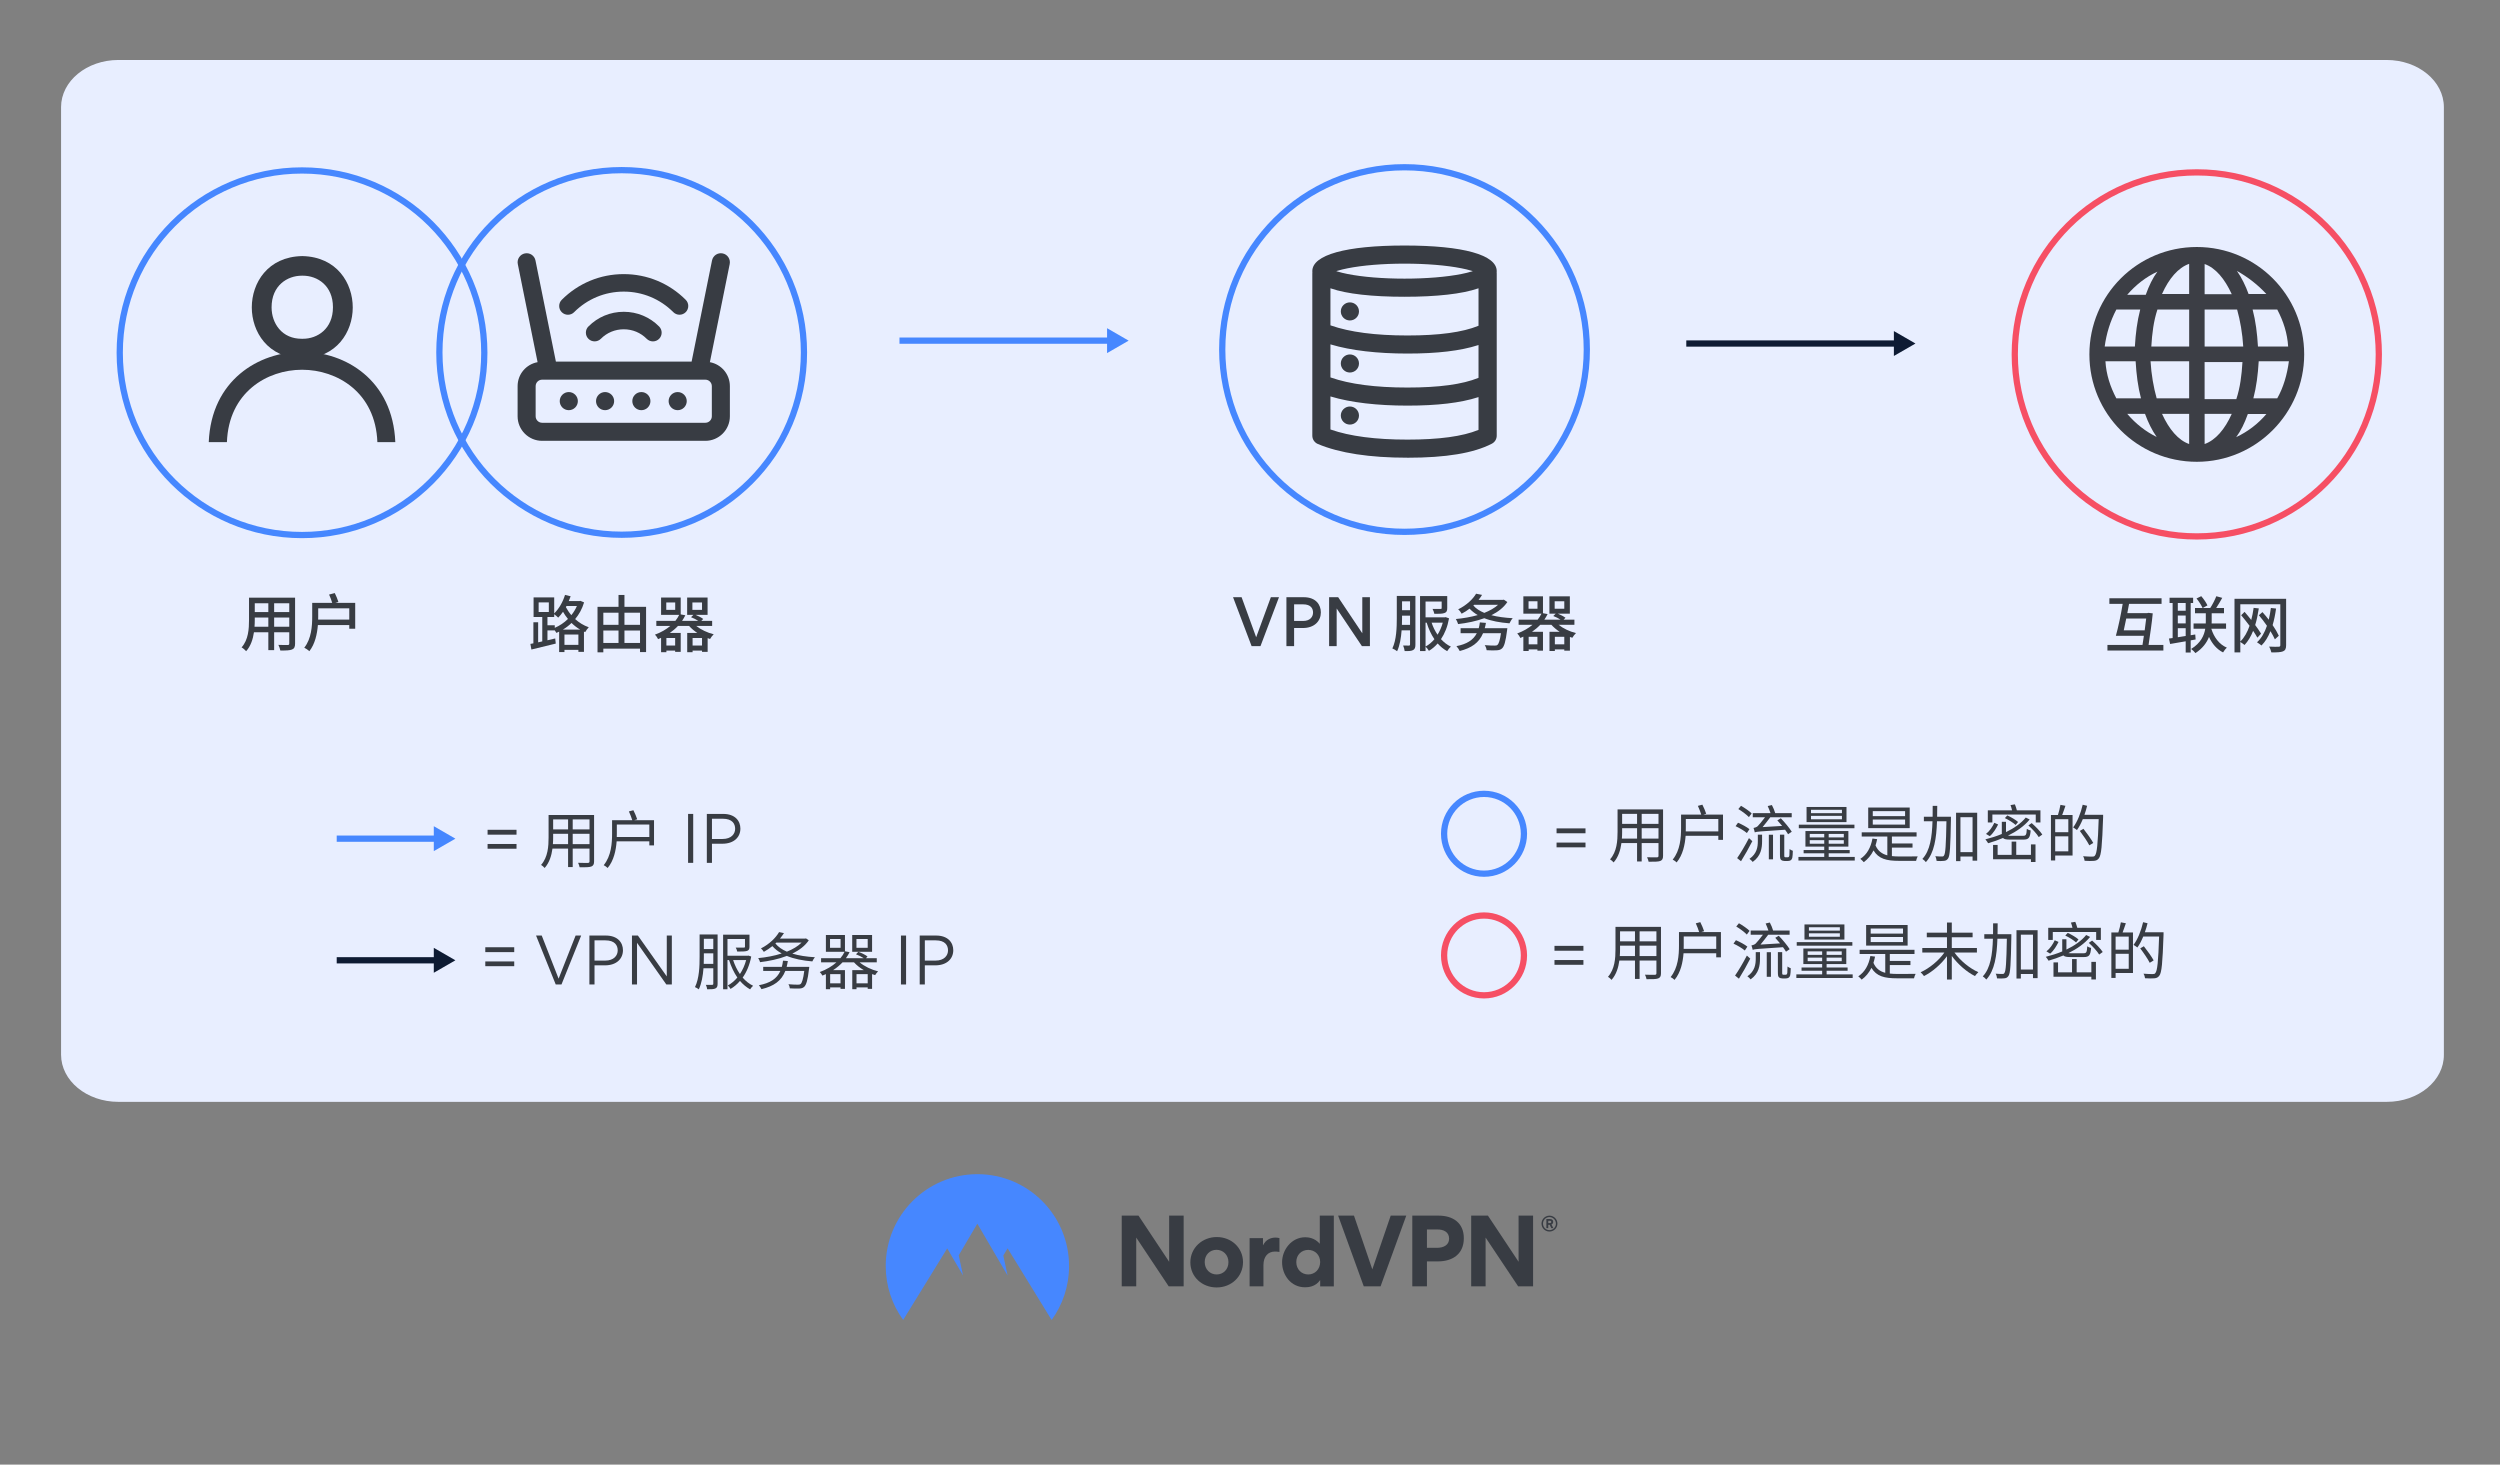 <svg fill="none" height="703" viewBox="0 0 1200 703" width="1200" xmlns="http://www.w3.org/2000/svg" xmlns:xlink="http://www.w3.org/1999/xlink"><rect x="0" y="0" width="1200" height="703" fill="#808080" stroke="none"/><linearGradient id="paint0_linear_441_45939" gradientUnits="userSpaceOnUse" x1="425.16" x2="513.15" y1="598.6" y2="598.6"><stop offset=".04" stop-color="#4687ff"/><stop offset="1" stop-color="#4687ff"/></linearGradient><path d="M1145.65 528.889H56.82C41.57 528.889 29.31 518.709 29.31 506.239V51.439C29.31 38.889 41.68 28.789 56.82 28.789H1145.55C1160.8 28.789 1173.06 38.969 1173.06 51.439V506.239C1173.16 518.709 1160.9 528.889 1145.65 528.889V528.889Z" fill="#e8eeff"/><path d="M533.14 163.51H431.75" stroke="#4687ff" stroke-miterlimit="10" stroke-width="3"/><path d="M531.39 157.529 541.75 163.509 531.39 169.489V157.529Z" fill="#4687ff"/><path d="M910.81 164.891H809.42" stroke="#0e1b33" stroke-miterlimit="10" stroke-width="3"/><path d="M909.061 158.91 919.421 164.89 909.061 170.87V158.91Z" fill="#0e1b33"/><g fill="#383c43"><path d="M141.64 308.881C141.64 310.501 141.25 311.341 140.17 311.761 139.06 312.211 137.32 312.271 134.56 312.241 134.44 311.491 133.99 310.261 133.63 309.541 135.55 309.631 137.53 309.601 138.1 309.601 138.64 309.601 138.85 309.421 138.85 308.851V303.481H131.59V312.061H128.8V303.481H121.9C121.42 306.781 120.34 310.141 118.15 312.571 117.73 312.031 116.59 311.071 115.96 310.741 119.23 307.111 119.53 301.801 119.53 297.571V286.891H141.64V308.881ZM128.8 300.841V296.401H122.29V297.601C122.29 298.621 122.26 299.731 122.17 300.841H128.8ZM122.29 289.561V293.791H128.8V289.561H122.29ZM138.85 289.561H131.59V293.791H138.85V289.561ZM138.85 300.841V296.401H131.59V300.841H138.85Z"/><path d="M170.5 289.38V301.8H167.65V300.03H152.59C152.23 304.29 151.21 309.15 148.48 312.57 147.97 312.06 146.74 311.19 146.05 310.89 149.5 306.6 149.86 300.39 149.86 295.98V289.38H159.46C159.16 288.21 158.5 286.62 157.96 285.39L160.69 284.67C161.35 286.02 162.1 287.76 162.43 288.93L160.93 289.38H170.5V289.38ZM167.65 297.42V291.99H152.74V295.98C152.74 296.46 152.74 296.91 152.71 297.42H167.65Z"/><path d="M280.36 289.151C279.43 292.271 277.93 294.941 276.07 297.161 277.9 298.811 280.06 300.191 282.61 301.091 282.07 301.601 281.26 302.711 280.9 303.401L280.3 303.161V312.911H277.63V311.951H270.94V313.001H268.39V303.191C267.94 303.401 267.52 303.611 267.07 303.791 266.89 303.431 266.59 302.981 266.29 302.561V302.591H262.78V307.331L266.5 306.461 266.77 308.921C262.66 309.971 258.31 311.021 255.07 311.771L254.59 309.071C255.04 308.981 255.52 308.891 256.03 308.801V298.691H258.31V308.321L260.29 307.871V296.171H256.12V286.751H266.02V294.431C268.27 292.241 270.16 289.001 271.21 285.551L273.91 286.211C273.64 286.991 273.34 287.771 273.01 288.521H278.11L278.59 288.401 280.36 289.151V289.151ZM258.55 293.771H263.44V289.151H258.55V293.771ZM266.29 301.361C268.54 300.401 270.73 298.961 272.62 297.101 271.66 295.961 270.91 294.791 270.25 293.651 269.53 294.701 268.72 295.661 267.94 296.471 267.52 296.021 266.65 295.301 266.02 294.821V296.171H262.78V300.131H266.29V301.361 301.361ZM278.47 302.201C276.91 301.301 275.53 300.191 274.33 299.021 273.07 300.251 271.66 301.331 270.19 302.201H278.47ZM277.63 309.551V304.571H270.94V309.551H277.63ZM271.9 290.891 271.63 291.431C272.32 292.721 273.16 294.011 274.24 295.271 275.32 293.951 276.22 292.481 276.91 290.891H271.9V290.891Z"/><path d="M310.12 291.28V313H307.21V311.35H289.6V313.12H286.81V291.28H296.89V285.58H299.74V291.28H310.12V291.28ZM289.6 294.1V299.92H296.89V294.1H289.6ZM289.6 308.62H296.89V302.65H289.6V308.62ZM299.74 294.1V299.92H307.21V294.1H299.74ZM307.21 308.62V302.65H299.74V308.62H307.21Z"/><path d="M334.21 300.461C336.43 302.231 339.52 303.701 342.58 304.451 341.98 304.991 341.2 306.011 340.84 306.701 340.45 306.581 340.06 306.461 339.67 306.311V312.881H336.97V312.281H332.44V313.061H329.86V303.821H334.72C333.22 302.831 331.87 301.691 330.76 300.461H325.42C324.31 301.661 322.99 302.771 321.49 303.821H326.74V312.881H324.07V312.281H319.87V313.061H317.32V306.161C316.84 306.371 316.36 306.581 315.88 306.791 315.61 306.131 314.89 305.111 314.38 304.631 317.38 303.521 319.81 302.081 321.73 300.461H315.04V298.001H324.19C324.94 297.041 325.57 296.081 326.02 295.121H317.32V286.811H326.74V294.911L328.96 295.331C328.51 296.231 328 297.131 327.4 298.001H335.14C334.18 297.371 332.86 296.681 331.69 296.261L332.86 295.121H329.83V286.811H339.64V295.121H333.85C335.2 295.661 336.67 296.441 337.54 297.101L336.64 298.001H341.83V300.461H334.21V300.461ZM324.1 289.181H319.81V292.751H324.1V289.181ZM324.07 306.251H319.87V309.851H324.07V306.251ZM332.35 292.751H336.97V289.181H332.35V292.751ZM336.97 309.851V306.251H332.44V309.851H336.97Z"/><path d="M602.96 305.89 610.01 286.66H613.91L605.03 310.15H600.77L591.86 286.66H595.97L602.96 305.89Z"/><path d="M625.341 301.45H621.17V310.15H617.48V286.66H625.79C631.67 286.66 634.01 290.32 634.01 293.95 634.01 298.03 631.011 301.45 625.341 301.45ZM625.461 290.08H621.17V298.06H625.461C629.031 298.06 630.26 295.9 630.26 294.04 630.26 292.18 629.331 290.08 625.461 290.08V290.08Z"/><path d="M653.721 310.15 641.601 292.06V310.15H637.971V286.66H642.321L653.901 303.97V286.66H657.561V310.15H653.721Z"/><path d="M679.4 309.371C679.4 310.721 679.16 311.561 678.32 312.011 677.48 312.491 676.25 312.551 674.24 312.521 674.18 311.831 673.82 310.541 673.49 309.851 674.72 309.911 675.92 309.881 676.31 309.881 676.67 309.851 676.82 309.731 676.82 309.311V302.561H672.77C672.5 306.101 671.93 309.821 670.61 312.581 670.13 312.161 668.99 311.531 668.33 311.261 670.31 307.121 670.46 301.151 670.46 296.771V286.061H679.4V309.371 309.371ZM676.82 299.921V295.511H672.98V296.771C672.98 297.731 672.98 298.811 672.92 299.921H676.82V299.921ZM672.98 288.641V292.901H676.82V288.641H672.98ZM695.54 296.801C694.82 300.821 693.47 304.121 691.67 306.791 693.05 308.291 694.64 309.551 696.44 310.391 695.81 310.901 695.06 311.861 694.64 312.551 692.93 311.621 691.4 310.361 690.08 308.861 688.82 310.301 687.44 311.471 685.88 312.401 685.52 311.771 684.83 310.871 684.26 310.391V312.521H681.62V286.121H694.67V291.881C694.67 293.171 694.4 293.891 693.35 294.251 692.3 294.641 690.71 294.641 688.49 294.641 688.37 293.921 687.95 292.931 687.62 292.271 689.27 292.331 690.95 292.331 691.37 292.301 691.85 292.301 692 292.211 692 291.851V288.731H684.26V296.321H693.47L693.92 296.231 695.54 296.801V296.801ZM684.26 310.331C685.82 309.521 687.26 308.291 688.52 306.821 686.93 304.511 685.7 301.811 684.8 298.871H684.26V310.331ZM687.17 298.871C687.86 300.971 688.82 302.921 690.02 304.661 691.07 302.951 691.94 301.031 692.54 298.871H687.17Z"/><path d="M723.531 288.97C721.761 291.61 719.061 293.71 715.851 295.3 718.851 296.08 722.361 296.53 726.111 296.74 725.511 297.34 724.881 298.48 724.551 299.2 719.991 298.84 715.881 298.09 712.461 296.74 708.561 298.18 704.181 299.05 699.891 299.56 699.681 298.87 699.231 297.76 698.811 297.13 702.381 296.8 705.981 296.17 709.311 295.24 707.811 294.37 706.521 293.35 705.381 292.15 704.271 293.02 703.011 293.86 701.601 294.58 701.271 293.95 700.491 292.9 699.921 292.48 704.121 290.41 707.001 287.53 708.531 284.98L711.381 285.55C710.901 286.36 710.331 287.17 709.701 287.95H721.341L721.821 287.83 723.531 288.97V288.97ZM723.531 301.54C723.531 301.54 723.441 302.32 723.381 302.68 722.691 307.99 722.031 310.3 720.951 311.26 720.201 311.92 719.451 312.1 718.221 312.16 717.231 312.22 715.401 312.22 713.571 312.1 713.541 311.38 713.151 310.36 712.671 309.67 714.591 309.85 716.601 309.88 717.381 309.88 718.041 309.88 718.401 309.85 718.731 309.58 719.421 309.04 719.961 307.36 720.471 303.94H711.861C709.911 308.59 706.311 311.02 700.671 312.49 700.401 311.86 699.591 310.69 699.081 310.15 703.941 309.19 707.121 307.33 708.861 303.94H701.091V301.54H709.791C710.031 300.7 710.211 299.77 710.331 298.75L713.241 298.99C713.091 299.89 712.911 300.76 712.671 301.54H723.531ZM707.211 290.65C708.441 292.09 710.241 293.26 712.461 294.19 715.071 293.14 717.351 291.88 719.061 290.32H707.541L707.211 290.65Z"/><path d="M748.099 299.89C750.319 301.66 753.409 303.13 756.469 303.88 755.869 304.42 755.089 305.44 754.729 306.13 754.339 306.01 753.95 305.89 753.56 305.74V312.31H750.859V311.71H746.33V312.49H743.75V303.25H748.609C747.109 302.26 745.76 301.12 744.65 299.89H739.31C738.2 301.09 736.88 302.2 735.38 303.25H740.63V312.31H737.96V311.71H733.76V312.49H731.21V305.59C730.73 305.8 730.25 306.01 729.77 306.22 729.5 305.56 728.78 304.54 728.27 304.06 731.27 302.95 733.7 301.51 735.62 299.89H728.93V297.43H738.08C738.83 296.47 739.459 295.51 739.909 294.55H731.21V286.24H740.63V294.34L742.849 294.76C742.399 295.66 741.889 296.56 741.289 297.43H749.03C748.07 296.8 746.75 296.11 745.58 295.69L746.75 294.55H743.719V286.24H753.53V294.55H747.74C749.09 295.09 750.56 295.87 751.43 296.53L750.53 297.43H755.719V299.89H748.099V299.89ZM737.99 288.61H733.7V292.18H737.99V288.61ZM737.96 305.68H733.76V309.28H737.96V305.68ZM746.24 292.18H750.859V288.61H746.24V292.18ZM750.859 309.28V305.68H746.33V309.28H750.859Z"/><path d="M1038.42 309.56V312.26H1011.57V309.56H1028.4C1028.64 308.18 1028.82 306.71 1029.06 305.18H1015.62C1016.73 301.25 1018.08 294.86 1018.89 289.85H1012.5V287.18H1037.55V289.85H1021.95C1021.68 291.26 1021.38 292.79 1021.11 294.29H1030.71L1031.22 294.17 1033.32 294.41C1032.93 298.58 1032.06 304.67 1031.31 309.56H1038.42V309.56ZM1029.45 302.57C1029.72 300.53 1029.99 298.55 1030.17 296.9H1020.6C1020.18 298.91 1019.79 300.86 1019.4 302.57H1029.45Z"/><path d="M1051.53 307.37V313.22H1049.13V307.82C1046.37 308.27 1043.76 308.72 1041.66 309.11L1041.09 306.5C1041.63 306.44 1042.23 306.35 1042.86 306.26V289.43H1041.39V286.91H1052.7V289.43H1051.53V304.91L1053.72 304.55 1053.9 306.95 1051.53 307.37V307.37ZM1045.35 289.43V293.15H1049.13V289.43H1045.35ZM1045.35 299.24H1049.13V295.46H1045.35V299.24ZM1045.35 305.87C1046.55 305.69 1047.84 305.48 1049.13 305.27V301.55H1045.35V305.87 305.87ZM1061.43 301.79C1062.69 305.9 1065.24 309.32 1068.9 310.88 1068.27 311.39 1067.46 312.47 1067.07 313.16 1064.07 311.66 1061.85 309.05 1060.32 305.72 1059.27 308.42 1057.32 311.18 1053.81 313.49 1053.39 312.89 1052.43 311.99 1051.74 311.51 1056.42 308.63 1058.01 304.97 1058.52 301.79H1052.91V299.27H1058.76C1058.79 298.85 1058.79 298.43 1058.79 298.07V294.38H1053.6V291.83H1057.23C1056.66 290.54 1055.49 288.65 1054.32 287.27L1056.6 286.16C1057.8 287.54 1059.03 289.34 1059.57 290.6L1057.29 291.83H1060.92C1061.97 290.24 1063.17 287.9 1063.83 286.19L1066.68 286.97C1065.75 288.65 1064.7 290.42 1063.77 291.83H1067.52V294.38H1061.61V298.13C1061.61 298.49 1061.61 298.88 1061.58 299.27H1068.51V301.79H1061.43V301.79Z"/><path d="M1097.34 309.68C1097.34 311.36 1096.92 312.2 1095.84 312.65 1094.73 313.1 1092.99 313.16 1090.26 313.16 1090.08 312.38 1089.6 311.09 1089.21 310.37 1091.1 310.49 1093.17 310.46 1093.77 310.43 1094.34 310.4 1094.55 310.22 1094.55 309.65V290.06H1075.35V307.94C1077.3 306.02 1078.74 303.44 1079.79 300.38 1078.47 298.64 1077.06 296.84 1075.77 295.31L1077.39 293.69C1078.44 294.89 1079.55 296.24 1080.6 297.59 1081.08 295.76 1081.47 293.81 1081.74 291.77L1084.23 292.04C1083.78 294.92 1083.24 297.59 1082.49 300.02 1083.6 301.55 1084.62 302.99 1085.31 304.16L1083.54 306.08C1083.03 305.12 1082.31 304.01 1081.5 302.81 1080.45 305.48 1079.07 307.79 1077.39 309.59 1076.97 309.23 1075.98 308.54 1075.35 308.15V313.16H1072.56V287.42H1097.34V309.68 309.68ZM1091.94 306.89C1091.43 305.75 1090.71 304.4 1089.81 302.96 1088.73 305.69 1087.32 308.03 1085.52 309.83 1085.07 309.47 1083.96 308.66 1083.36 308.3 1085.49 306.35 1087.05 303.62 1088.13 300.38 1086.93 298.61 1085.58 296.84 1084.26 295.31L1085.97 293.81C1086.99 294.92 1088.01 296.18 1089 297.47 1089.42 295.7 1089.75 293.81 1090.02 291.83L1092.51 292.1C1092.12 294.98 1091.58 297.62 1090.86 300.05 1092.12 301.88 1093.17 303.68 1093.83 305.15L1091.94 306.89V306.89Z"/></g><path d="M144.97 256.82C193.295 256.82 232.47 217.645 232.47 169.32 232.47 120.995 193.295 81.82 144.97 81.82 96.645 81.82 57.47 120.995 57.47 169.32 57.47 217.645 96.645 256.82 144.97 256.82Z" stroke="#4687ff" stroke-miterlimit="10" stroke-width="3"/><path d="M298.4 256.67C346.725 256.67 385.9 217.495 385.9 169.17 385.9 120.845 346.725 81.67 298.4 81.67 250.075 81.67 210.9 120.845 210.9 169.17 210.9 217.495 250.075 256.67 298.4 256.67Z" stroke="#4687ff" stroke-miterlimit="10" stroke-width="3"/><path d="M739.92 587.33C739.92 585.24 741.62 583.51 743.74 583.51 745.86 583.51 747.56 585.24 747.56 587.33 747.56 589.42 745.86 591.15 743.74 591.15 741.62 591.15 739.92 589.42 739.92 587.33ZM740.64 587.33C740.64 589.06 742.01 590.47 743.74 590.47 745.47 590.47 746.84 589.06 746.84 587.33 746.84 585.6 745.43 584.19 743.74 584.19 742.01 584.19 740.64 585.6 740.64 587.33ZM743.16 589.49H742.26V585.13H743.99C744.86 585.13 745.54 585.56 745.54 586.5 745.54 587.15 745.18 587.55 744.71 587.76L745.61 589.49H744.64L743.85 587.9H743.16V589.49 589.49ZM743.92 585.99H743.16V587.07H743.92C744.24 587.07 744.61 586.93 744.61 586.53 744.61 586.1 744.25 585.99 743.92 585.99V585.99Z" fill="#383c43"/><path clip-rule="evenodd" d="M560.971 617.44 545.391 594.04V617.44H538.431V583.5H546.481L561.191 605.65V583.5H568.151V617.44H560.971Z" fill="#383c43" fill-rule="evenodd"/><path clip-rule="evenodd" d="M584.061 593.779C577.031 593.779 571.371 599.009 571.371 605.929 571.371 612.849 576.961 617.979 583.991 617.979 591.021 617.979 596.651 612.789 596.651 605.789 596.611 598.869 591.021 593.779 584.061 593.779V593.779ZM583.991 611.739C580.821 611.739 578.261 609.319 578.261 605.789 578.261 602.259 580.781 599.909 583.921 599.909 587.061 599.909 589.651 602.329 589.651 605.789 589.691 609.319 587.161 611.739 583.991 611.739Z" fill="#383c43" fill-rule="evenodd"/><path clip-rule="evenodd" d="M614.131 594.289V600.929C613.231 600.749 612.251 600.749 611.971 600.749 608.721 600.749 606.451 603.019 606.451 607.309V617.439H599.811V594.289H606.231V597.679H606.301C607.561 595.049 609.911 594.039 612.291 594.039 612.831 594.039 613.661 594.149 614.131 594.289V594.289Z" fill="#383c43" fill-rule="evenodd"/><path clip-rule="evenodd" d="M633.5 583.5V596.95H633.43C631.05 594.14 627.84 593.88 626.51 593.88 619.87 593.88 615.4 599.97 615.4 605.85 615.4 612.09 619.69 617.9 626.4 617.9 627.95 617.9 631.41 617.68 633.61 614.51H633.68V617.47H640.24V583.5H633.5ZM627.95 611.74C624.78 611.74 622.22 609.32 622.22 605.79 622.22 602.26 624.78 599.95 627.95 599.95 631.12 599.95 633.68 602.33 633.68 605.79 633.64 609.32 631.12 611.74 627.95 611.74Z" fill="#383c43" fill-rule="evenodd"/><path clip-rule="evenodd" d="M654.601 617.44 642.301 583.5H649.911L658.711 609.29 667.541 583.5H675.011L662.671 617.44H654.601Z" fill="#383c43" fill-rule="evenodd"/><path clip-rule="evenodd" d="M690.52 583.5H677.9V617.44H684.93V605.47H690.23C697.33 605.47 702.64 601.86 702.64 594.36 702.64 586.86 697.3 583.5 690.52 583.5V583.5ZM689.94 598.94H684.93V590.14H689.91C692.83 590.14 695.57 591.26 695.57 594.58 695.57 597.72 692.72 598.94 689.94 598.94V598.94Z" fill="#383c43" fill-rule="evenodd"/><path clip-rule="evenodd" d="M728.71 617.44 713.09 594.04V617.44H706.17V583.5H714.21L728.92 605.65V583.5H735.88V617.44H728.71Z" fill="#383c43" fill-rule="evenodd"/><path clip-rule="evenodd" d="M433.52 633.56C428.25 626.31 425.15 617.37 425.15 607.67 425.15 583.33 444.84 563.6 469.15 563.6 493.46 563.6 513.15 583.33 513.15 607.71 513.15 617.38 510.05 626.32 504.78 633.6L483.65 599.2 481.59 602.66 483.65 612.25 469.12 587.37 460.18 602.55 462.27 612.25 454.66 599.23 433.53 633.56H433.52Z" fill="url(#paint0_linear_441_45939)" fill-rule="evenodd"/><path d="M209.98 402.561H161.62" stroke="#4687ff" stroke-miterlimit="10" stroke-width="3"/><path d="M208.22 396.57 218.59 402.56 208.22 408.54V396.57Z" fill="#4687ff"/><path d="M247.93 398.301V400.641H234.04V398.301H247.93ZM247.93 405.111V407.391H234.04V405.111H247.93Z" fill="#383c43"/><path d="M285.16 413.449C285.16 414.889 284.77 415.549 283.81 415.939 282.79 416.299 281.05 416.329 278.23 416.299 278.14 415.699 277.78 414.739 277.48 414.139 279.58 414.229 281.62 414.199 282.16 414.199 282.76 414.169 282.97 413.989 282.97 413.419V407.329H274.9V416.179H272.68V407.329H265.18C264.73 410.659 263.71 414.079 261.43 416.629 261.1 416.179 260.2 415.429 259.72 415.159 263.02 411.439 263.32 406.159 263.32 401.989V391.189H285.16V413.449ZM272.68 405.199V400.219H265.51V401.989C265.51 402.979 265.48 404.089 265.39 405.199H272.68V405.199ZM265.51 393.319V398.119H272.68V393.319H265.51ZM282.97 393.319H274.9V398.119H282.97V393.319ZM282.97 405.199V400.219H274.9V405.199H282.97Z" fill="#383c43"/><path d="M313.93 393.68V405.8H311.68V403.85H295.99C295.66 408.14 294.64 413.09 291.67 416.63 291.31 416.24 290.32 415.52 289.78 415.28 293.41 410.87 293.8 404.66 293.8 400.16V393.68H303.49C303.13 392.51 302.47 390.8 301.87 389.48L304.03 388.91C304.72 390.29 305.5 392.09 305.86 393.26L304.48 393.68H313.93ZM311.68 401.75V395.78H296.08V400.16C296.08 400.67 296.08 401.18 296.05 401.75H311.68V401.75Z" fill="#383c43"/><path d="M332.74 390.68V414.17H330.28V390.68H332.74Z" fill="#383c43"/><path d="M341.74 414.17H339.28V390.68H347.14C352.87 390.68 355.39 394.07 355.39 397.73 355.39 401.72 352.42 404.99 346.72 404.99H341.74V414.17ZM341.74 402.71H346.81C351.13 402.71 352.87 400.19 352.87 397.82 352.87 395.45 351.55 392.99 346.93 392.99H341.74V402.71 402.71Z" fill="#383c43"/><path d="M712.33 440.941C722.07 440.941 729.99 448.861 729.99 458.601 729.99 468.341 722.07 476.261 712.33 476.261 702.59 476.261 694.67 468.341 694.67 458.601 694.67 448.861 702.59 440.941 712.33 440.941ZM712.33 437.941C700.92 437.941 691.67 447.191 691.67 458.601 691.67 470.011 700.92 479.261 712.33 479.261 723.74 479.261 732.99 470.011 732.99 458.601 732.99 447.191 723.74 437.941 712.33 437.941Z" fill="#f64f64"/><path d="M760.04 454.01V456.35H746.15V454.01H760.04ZM760.04 460.82V463.1H746.15V460.82H760.04Z" fill="#383c43"/><path d="M797.27 467.16C797.27 468.6 796.88 469.26 795.92 469.65 794.9 470.01 793.16 470.04 790.34 470.01 790.25 469.41 789.89 468.45 789.59 467.85 791.69 467.94 793.73 467.91 794.27 467.91 794.87 467.88 795.08 467.7 795.08 467.13V461.04H787.01V469.89H784.79V461.04H777.29C776.84 464.37 775.82 467.79 773.54 470.34 773.21 469.89 772.31 469.14 771.83 468.87 775.13 465.15 775.43 459.87 775.43 455.7V444.9H797.27V467.16 467.16ZM784.79 458.91V453.93H777.62V455.7C777.62 456.69 777.59 457.8 777.5 458.91H784.79V458.91ZM777.62 447.03V451.83H784.79V447.03H777.62ZM795.08 447.03H787.01V451.83H795.08V447.03ZM795.08 458.91V453.93H787.01V458.91H795.08Z" fill="#383c43"/><path d="M826.041 447.391V459.511H823.791V457.561H808.101C807.771 461.851 806.751 466.801 803.781 470.341 803.421 469.951 802.431 469.231 801.891 468.991 805.521 464.581 805.911 458.371 805.911 453.871V447.391H815.601C815.241 446.221 814.581 444.511 813.981 443.191L816.141 442.621C816.831 444.001 817.611 445.801 817.971 446.971L816.591 447.391H826.041ZM823.791 455.461V449.491H808.191V453.871C808.191 454.381 808.191 454.891 808.161 455.461H823.791V455.461Z" fill="#383c43"/><path d="M837.51 456.241C836.34 455.221 834 453.811 832.08 452.941L833.25 451.291C835.14 452.101 837.54 453.391 838.74 454.381L837.51 456.241ZM840.12 460.141C838.53 463.291 836.43 467.011 834.69 469.771L832.83 468.271C834.42 465.991 836.76 462.061 838.5 458.671L840.12 460.141ZM838.47 448.591C837.42 447.451 835.2 445.801 833.4 444.721L834.69 443.161C836.46 444.181 838.74 445.711 839.79 446.821L838.47 448.591V448.591ZM842.76 457.021H844.8V460.111C844.8 463.411 844.32 467.221 840.3 470.101 839.97 469.651 839.22 468.931 838.74 468.631 842.37 466.111 842.76 462.811 842.76 460.081V457.021 457.021ZM857.28 456.811C856.92 456.181 856.41 455.431 855.84 454.651 843.54 455.461 842.16 455.551 841.29 455.911 841.2 455.371 840.87 454.261 840.69 453.811 841.26 453.661 842.1 453.481 842.7 452.941 843.27 452.401 844.98 450.301 846.21 448.681H840.33V446.671H848.85C848.49 445.621 847.98 444.331 847.5 443.281L849.51 442.801C850.14 444.001 850.8 445.531 851.1 446.671H859.02V448.681H848.73C847.59 450.181 846.18 452.041 845.04 453.391L854.43 452.821C853.68 451.891 852.84 450.961 852.12 450.151L853.8 449.161C855.69 451.111 857.97 453.871 859.05 455.611L857.28 456.811V456.811ZM848.04 457.051H850.05V468.871H848.04V457.051ZM856.95 467.881C857.22 467.881 857.43 467.851 857.58 467.731 857.73 467.641 857.82 467.371 857.91 466.951 857.94 466.441 857.97 465.361 858 463.921 858.39 464.251 859.02 464.581 859.56 464.761 859.53 466.081 859.44 467.641 859.29 468.181 859.14 468.751 858.87 469.111 858.48 469.351 858.15 469.561 857.55 469.651 857.07 469.651H855.6C855.03 469.651 854.37 469.501 853.95 469.141 853.53 468.781 853.38 468.301 853.38 466.471V457.021H855.45V466.711C855.45 467.281 855.45 467.611 855.6 467.731 855.72 467.821 855.93 467.881 856.08 467.881H856.95V467.881Z" fill="#383c43"/><path d="M889.28 467.7V469.44H862.25V467.7H874.64V465.96H864.74V464.4H874.64V462.75H865.61V455.28H886.22V462.75H876.77V464.4H886.85V465.96H876.77V467.7H889.28ZM889.13 453.93H862.43V452.22H889.13V453.93ZM885.32 450.99H866.15V443.73H885.32V450.99ZM867.68 458.34H874.64V456.66H867.68V458.34ZM874.64 461.37V459.66H867.68V461.37H874.64ZM883.13 445.08H868.28V446.7H883.13V445.08ZM883.13 447.99H868.28V449.64H883.13V447.99ZM884.03 456.66H876.77V458.34H884.03V456.66ZM884.03 459.66H876.77V461.37H884.03V459.66Z" fill="#383c43"/><path d="M907.111 467.31C908.191 467.43 909.391 467.49 910.651 467.49 911.761 467.49 917.971 467.49 919.501 467.46 919.201 467.97 918.841 468.93 918.721 469.59H910.561C904.531 469.59 900.721 468.63 898.291 464.58 897.121 466.92 895.561 468.78 893.611 470.22 893.311 469.83 892.441 468.99 891.961 468.63 895.081 466.62 896.971 463.26 897.781 458.88L900.031 459.18C899.821 460.23 899.551 461.22 899.251 462.18 900.421 464.88 902.341 466.26 904.921 466.95V457.92H892.621V455.91H918.961V457.92H907.111V461.25H917.011V463.23H907.111V467.31 467.31ZM915.661 453.9H895.741V444H915.661V453.9ZM913.441 445.71H897.931V448.14H913.441V445.71ZM913.441 449.76H897.931V452.19H913.441V449.76Z" fill="#383c43"/><path d="M938.151 457.231C940.881 461.071 945.441 464.821 949.611 466.651 949.101 467.071 948.381 467.941 947.991 468.511 944.031 466.561 939.771 462.841 936.861 458.851V470.191H934.551V458.971C931.641 462.961 927.441 466.531 923.511 468.511 923.121 467.971 922.401 467.101 921.891 466.681 926.061 464.821 930.591 461.101 933.291 457.231H922.701V455.041H934.551V449.881H924.861V447.691H934.551V442.801H936.861V447.691H946.851V449.881H936.861V455.041H948.921V457.231H938.151Z" fill="#383c43"/><path d="M965.45 449.551C965.21 462.811 965 467.161 964.07 468.451 963.53 469.231 962.99 469.501 962.09 469.591 961.28 469.711 959.9 469.711 958.58 469.621 958.52 468.961 958.31 468.001 957.92 467.371 959.3 467.491 960.59 467.491 961.13 467.491 961.61 467.521 961.91 467.431 962.12 467.011 962.81 466.171 963.08 462.091 963.29 450.601H958.76C958.49 458.641 957.47 465.811 953.42 470.191 953.09 469.711 952.28 468.991 951.74 468.661 955.46 464.731 956.36 458.101 956.6 450.601H952.46V448.411H956.66C956.69 446.701 956.69 444.961 956.69 443.191H958.88C958.88 444.961 958.85 446.701 958.82 448.411H965.45V449.551 449.551ZM978.05 446.491V469.501H975.83V467.521H970.01V469.711H967.91V446.491H978.05V446.491ZM975.83 465.391V448.651H970.01V465.391H975.83Z" fill="#383c43"/><path d="M993.86 459.391C992.03 459.391 990.98 459.211 990.44 458.611 988.1 459.601 985.7 460.441 983.3 461.131 983.03 460.651 982.4 459.721 981.98 459.271 984.68 458.581 987.38 457.741 989.87 456.691V450.841H991.88V455.791C995.72 453.931 999.08 451.621 1001.36 448.801L1003.25 449.731C1000.64 452.911 996.92 455.491 992.81 457.501 993.11 457.561 993.5 457.561 993.98 457.561H1000.04C1001.48 457.561 1001.72 457.141 1001.87 454.231 1002.35 454.591 1003.16 454.891 1003.73 455.011 1003.43 458.521 1002.8 459.391 1000.19 459.391H993.86V459.391ZM988.1 452.131C987.14 454.021 985.821 456.301 984.081 457.741L982.281 456.661C984.021 455.311 985.461 453.121 986.271 451.321L988.1 452.131V452.131ZM985.341 451.171H983.151V445.351H994.79C994.61 444.541 994.34 443.581 994.04 442.831L996.141 442.471C996.501 443.371 996.89 444.481 997.1 445.351H1008.41V451.171H1006.16V447.361H985.341V451.171 451.171ZM1003.85 461.701H1006.04V470.131H1003.85V468.841H985.67V461.941H987.86V466.711H994.581V460.351H996.8V466.711H1003.85V461.701 461.701ZM996.5 452.371C995.42 451.321 993.201 449.941 991.341 449.071L992.51 447.781C994.31 448.591 996.56 449.911 997.67 450.931L996.5 452.371V452.371ZM1004.21 451.471C1006.07 453.091 1008.29 455.371 1009.31 456.961L1007.6 458.191C1006.67 456.601 1004.48 454.231 1002.62 452.581L1004.21 451.471Z" fill="#383c43"/><path d="M1020.41 443.16C1019.9 444.63 1019.36 446.28 1018.85 447.57H1023.83V467.04H1015.49V469.41H1013.45V447.57H1016.81C1017.26 446.13 1017.8 444.12 1018.01 442.71L1020.41 443.16V443.16ZM1021.79 449.58H1015.49V455.85H1021.79V449.58ZM1021.79 465.03V457.83H1015.49V465.03H1021.79ZM1038.5 448.62C1038.02 462.3 1037.63 466.92 1036.43 468.39 1035.77 469.23 1035.08 469.5 1034.06 469.59 1033.01 469.71 1031.3 469.65 1029.62 469.56 1029.56 468.9 1029.29 468 1028.87 467.37 1030.82 467.55 1032.62 467.55 1033.31 467.55 1033.91 467.55 1034.24 467.49 1034.54 467.1 1035.53 466.05 1035.98 461.49 1036.37 449.55H1028.75C1027.91 451.56 1026.98 453.39 1025.93 454.8 1025.54 454.44 1024.58 453.84 1024.1 453.54 1026.11 450.9 1027.73 446.76 1028.69 442.65L1030.82 443.16C1030.46 444.63 1030.04 446.07 1029.53 447.48H1038.5V448.62 448.62ZM1031.87 462.15C1030.97 460.35 1028.96 457.38 1027.31 455.22L1029.05 454.2C1030.73 456.33 1032.8 459.21 1033.76 460.98L1031.87 462.15Z" fill="#383c43"/><path d="M712.33 382.551C722.07 382.551 729.99 390.471 729.99 400.211 729.99 409.951 722.07 417.871 712.33 417.871 702.59 417.871 694.67 409.951 694.67 400.211 694.67 390.471 702.59 382.551 712.33 382.551ZM712.33 379.551C700.92 379.551 691.67 388.801 691.67 400.211 691.67 411.621 700.92 420.871 712.33 420.871 723.74 420.871 732.99 411.621 732.99 400.211 732.99 388.801 723.74 379.551 712.33 379.551Z" fill="#4687ff"/><path d="M761.04 397.629V399.969H747.15V397.629H761.04ZM761.04 404.439V406.719H747.15V404.439H761.04Z" fill="#383c43"/><path d="M798.27 410.78C798.27 412.22 797.88 412.88 796.92 413.27 795.9 413.63 794.16 413.66 791.34 413.63 791.25 413.03 790.89 412.07 790.59 411.47 792.69 411.56 794.73 411.53 795.27 411.53 795.87 411.5 796.08 411.32 796.08 410.75V404.66H788.01V413.51H785.79V404.66H778.29C777.84 407.99 776.82 411.41 774.54 413.96 774.21 413.51 773.31 412.76 772.83 412.49 776.13 408.77 776.43 403.49 776.43 399.32V388.52H798.27V410.78 410.78ZM785.79 402.53V397.55H778.62V399.32C778.62 400.31 778.59 401.42 778.5 402.53H785.79V402.53ZM778.62 390.65V395.45H785.79V390.65H778.62ZM796.08 390.65H788.01V395.45H796.08V390.65ZM796.08 402.53V397.55H788.01V402.53H796.08Z" fill="#383c43"/><path d="M827.041 391.01V403.13H824.791V401.18H809.101C808.771 405.47 807.751 410.42 804.781 413.96 804.421 413.57 803.431 412.85 802.891 412.61 806.521 408.2 806.911 401.99 806.911 397.49V391.01H816.601C816.241 389.84 815.581 388.13 814.981 386.81L817.141 386.24C817.831 387.62 818.611 389.42 818.971 390.59L817.591 391.01H827.041ZM824.791 399.08V393.11H809.191V397.49C809.191 398 809.191 398.51 809.161 399.08H824.791V399.08Z" fill="#383c43"/><path d="M838.51 399.86C837.34 398.84 835 397.43 833.08 396.56L834.25 394.91C836.14 395.72 838.54 397.01 839.74 398L838.51 399.86ZM841.12 403.76C839.53 406.91 837.43 410.63 835.69 413.39L833.83 411.89C835.42 409.61 837.76 405.68 839.5 402.29L841.12 403.76ZM839.47 392.21C838.42 391.07 836.2 389.42 834.4 388.34L835.69 386.78C837.46 387.8 839.74 389.33 840.79 390.44L839.47 392.21V392.21ZM843.76 400.64H845.8V403.73C845.8 407.03 845.32 410.84 841.3 413.72 840.97 413.27 840.22 412.55 839.74 412.25 843.37 409.73 843.76 406.43 843.76 403.7V400.64 400.64ZM858.28 400.43C857.92 399.8 857.41 399.05 856.84 398.27 844.54 399.08 843.16 399.17 842.29 399.53 842.2 398.99 841.87 397.88 841.69 397.43 842.26 397.28 843.1 397.1 843.7 396.56 844.27 396.02 845.98 393.92 847.21 392.3H841.33V390.29H849.85C849.49 389.24 848.98 387.95 848.5 386.9L850.51 386.42C851.14 387.62 851.8 389.15 852.1 390.29H860.02V392.3H849.73C848.59 393.8 847.18 395.66 846.04 397.01L855.43 396.44C854.68 395.51 853.84 394.58 853.12 393.77L854.8 392.78C856.69 394.73 858.97 397.49 860.05 399.23L858.28 400.43V400.43ZM849.04 400.67H851.05V412.49H849.04V400.67ZM857.95 411.5C858.22 411.5 858.43 411.47 858.58 411.35 858.73 411.26 858.82 410.99 858.91 410.57 858.94 410.06 858.97 408.98 859 407.54 859.39 407.87 860.02 408.2 860.56 408.38 860.53 409.7 860.44 411.26 860.29 411.8 860.14 412.37 859.87 412.73 859.48 412.97 859.15 413.18 858.55 413.27 858.07 413.27H856.6C856.03 413.27 855.37 413.12 854.95 412.76 854.53 412.4 854.38 411.92 854.38 410.09V400.64H856.45V410.33C856.45 410.9 856.45 411.23 856.6 411.35 856.72 411.44 856.93 411.5 857.08 411.5H857.95V411.5Z" fill="#383c43"/><path d="M890.28 411.32V413.06H863.25V411.32H875.64V409.58H865.74V408.02H875.64V406.37H866.61V398.9H887.22V406.37H877.77V408.02H887.85V409.58H877.77V411.32H890.28ZM890.13 397.55H863.43V395.84H890.13V397.55ZM886.32 394.61H867.15V387.35H886.32V394.61ZM868.68 401.96H875.64V400.28H868.68V401.96ZM875.64 404.99V403.28H868.68V404.99H875.64ZM884.13 388.7H869.28V390.32H884.13V388.7ZM884.13 391.61H869.28V393.26H884.13V391.61ZM885.03 400.28H877.77V401.96H885.03V400.28ZM885.03 403.28H877.77V404.99H885.03V403.28Z" fill="#383c43"/><path d="M908.111 410.929C909.191 411.049 910.391 411.109 911.651 411.109 912.761 411.109 918.971 411.109 920.501 411.079 920.201 411.589 919.841 412.549 919.721 413.209H911.561C905.531 413.209 901.721 412.249 899.291 408.199 898.121 410.539 896.561 412.399 894.611 413.839 894.311 413.449 893.441 412.609 892.961 412.249 896.081 410.239 897.971 406.879 898.781 402.499L901.031 402.799C900.821 403.849 900.551 404.839 900.251 405.799 901.421 408.499 903.341 409.879 905.921 410.569V401.539H893.621V399.529H919.961V401.539H908.111V404.869H918.011V406.849H908.111V410.929 410.929ZM916.661 397.519H896.741V387.619H916.661V397.519ZM914.441 389.329H898.931V391.759H914.441V389.329ZM914.441 393.379H898.931V395.809H914.441V393.379Z" fill="#383c43"/><path d="M936.45 393.171C936.21 406.431 936 410.781 935.07 412.071 934.53 412.851 933.99 413.121 933.09 413.211 932.28 413.331 930.9 413.331 929.58 413.241 929.52 412.581 929.31 411.621 928.92 410.991 930.3 411.111 931.59 411.111 932.13 411.111 932.61 411.141 932.91 411.051 933.12 410.631 933.81 409.791 934.08 405.711 934.29 394.221H929.76C929.49 402.261 928.47 409.431 924.42 413.811 924.09 413.331 923.28 412.611 922.74 412.281 926.46 408.351 927.36 401.721 927.6 394.221H923.46V392.031H927.66C927.69 390.321 927.69 388.581 927.69 386.811H929.88C929.88 388.581 929.85 390.321 929.82 392.031H936.45V393.171 393.171ZM949.05 390.111V413.121H946.83V411.141H941.01V413.331H938.91V390.111H949.05V390.111ZM946.83 409.011V392.271H941.01V409.011H946.83Z" fill="#383c43"/><path d="M964.86 403.01C963.03 403.01 961.98 402.83 961.44 402.23 959.1 403.22 956.7 404.06 954.3 404.75 954.03 404.27 953.4 403.34 952.98 402.89 955.68 402.2 958.38 401.36 960.87 400.31V394.46H962.88V399.41C966.72 397.55 970.08 395.24 972.36 392.42L974.25 393.35C971.64 396.53 967.92 399.11 963.81 401.12 964.11 401.18 964.5 401.18 964.98 401.18H971.04C972.48 401.18 972.72 400.76 972.87 397.85 973.35 398.21 974.16 398.51 974.73 398.63 974.43 402.14 973.8 403.01 971.19 403.01H964.86V403.01ZM959.1 395.75C958.14 397.64 956.821 399.92 955.081 401.36L953.281 400.28C955.021 398.93 956.461 396.74 957.271 394.94L959.1 395.75V395.75ZM956.341 394.79H954.151V388.97H965.79C965.61 388.16 965.34 387.2 965.04 386.45L967.141 386.09C967.501 386.99 967.89 388.1 968.1 388.97H979.41V394.79H977.16V390.98H956.341V394.79 394.79ZM974.85 405.32H977.04V413.75H974.85V412.46H956.67V405.56H958.86V410.33H965.581V403.97H967.8V410.33H974.85V405.32 405.32ZM967.5 395.99C966.42 394.94 964.201 393.56 962.341 392.69L963.51 391.4C965.31 392.21 967.56 393.53 968.67 394.55L967.5 395.99V395.99ZM975.211 395.09C977.071 396.71 979.29 398.99 980.31 400.58L978.6 401.81C977.67 400.22 975.48 397.85 973.62 396.2L975.211 395.09Z" fill="#383c43"/><path d="M991.411 386.78C990.901 388.25 990.361 389.9 989.851 391.19H994.831V410.66H986.491V413.03H984.451V391.19H987.811C988.261 389.75 988.801 387.74 989.011 386.33L991.411 386.78V386.78ZM992.791 393.2H986.491V399.47H992.791V393.2ZM992.791 408.65V401.45H986.491V408.65H992.791ZM1009.5 392.24C1009.02 405.92 1008.63 410.54 1007.43 412.01 1006.77 412.85 1006.08 413.12 1005.06 413.21 1004.01 413.33 1002.3 413.27 1000.62 413.18 1000.56 412.52 1000.29 411.62 999.871 410.99 1001.82 411.17 1003.62 411.17 1004.31 411.17 1004.91 411.17 1005.24 411.11 1005.54 410.72 1006.53 409.67 1006.98 405.11 1007.37 393.17H999.751C998.911 395.18 997.981 397.01 996.931 398.42 996.541 398.06 995.581 397.46 995.101 397.16 997.111 394.52 998.731 390.38 999.691 386.27L1001.82 386.78C1001.46 388.25 1001.04 389.69 1000.53 391.1H1009.5V392.24ZM1002.87 405.77C1001.97 403.97 999.961 401 998.311 398.84L1000.05 397.82C1001.73 399.95 1003.8 402.83 1004.76 404.6L1002.87 405.77V405.77Z" fill="#383c43"/><path d="M209.98 460.941H161.62" stroke="#0e1b33" stroke-miterlimit="10" stroke-width="3"/><path d="M208.22 454.961 218.59 460.941 208.22 466.931V454.961Z" fill="#0e1b33"/><path d="M246.83 454.68V457.02H232.94V454.68H246.83V454.68ZM246.83 461.49V463.77H232.94V461.49H246.83V461.49Z" fill="#383c43"/><path d="M266.751 472.551 257.301 449.061H260.031L268.131 469.761 276.291 449.061H278.961L269.511 472.551H266.751V472.551Z" fill="#383c43"/><path d="M285.37 472.551H282.91V449.061H290.77C296.5 449.061 299.02 452.451 299.02 456.111 299.02 460.101 296.05 463.371 290.35 463.371H285.37V472.551ZM285.37 461.091H290.44C294.76 461.091 296.5 458.571 296.5 456.201 296.5 453.831 295.18 451.371 290.56 451.371H285.37V461.091 461.091Z" fill="#383c43"/><path d="M322.481 449.061V472.551H319.841L305.771 452.541V472.551H303.341V449.061H306.191L320.051 468.681V449.061H322.481V449.061Z" fill="#383c43"/><path d="M344.451 472.191C344.451 473.391 344.211 474.051 343.431 474.441 342.681 474.831 341.481 474.861 339.441 474.861 339.411 474.291 339.111 473.301 338.811 472.731 340.191 472.761 341.451 472.761 341.811 472.731 342.231 472.701 342.381 472.581 342.381 472.161V464.781H337.671C337.401 468.321 336.771 472.071 335.421 474.891 335.031 474.531 334.131 474.021 333.591 473.811 335.661 469.611 335.811 463.671 335.811 459.261V448.551H344.451V472.191 472.191ZM342.381 462.651V457.611H337.851V459.261C337.851 460.281 337.821 461.451 337.791 462.651H342.381V462.651ZM337.851 450.621V455.541H342.381V450.621H337.851ZM360.591 459.141C359.811 463.221 358.371 466.581 356.481 469.251 357.921 470.901 359.601 472.251 361.491 473.181 360.981 473.601 360.381 474.351 360.051 474.891 358.251 473.871 356.631 472.521 355.191 470.841 353.841 472.431 352.311 473.721 350.661 474.681 350.361 474.171 349.791 473.421 349.341 473.031 350.991 472.131 352.551 470.841 353.931 469.221 352.251 466.791 350.931 463.911 349.941 460.821H349.191V474.861H347.091V448.641H359.751V454.401C359.751 455.541 359.481 456.111 358.581 456.441 357.621 456.741 356.121 456.741 353.871 456.741 353.781 456.141 353.451 455.391 353.151 454.851 354.981 454.881 356.541 454.881 356.991 454.851 357.471 454.851 357.591 454.731 357.591 454.371V450.711H349.191V458.751H358.911L359.301 458.691 360.591 459.141ZM351.891 460.821C352.701 463.281 353.781 465.561 355.161 467.541 356.451 465.621 357.471 463.371 358.161 460.821H351.891Z" fill="#383c43"/><path d="M388.21 451.34C386.41 454.04 383.62 456.11 380.32 457.73 383.44 458.69 387.16 459.23 391.15 459.47 390.7 459.98 390.19 460.85 389.92 461.48 385.33 461.09 381.16 460.28 377.68 458.84 373.69 460.4 369.19 461.3 364.84 461.84 364.69 461.27 364.3 460.4 363.94 459.89 367.75 459.53 371.68 458.81 375.22 457.67 373.48 456.71 371.98 455.54 370.75 454.13 369.55 455.12 368.17 456.02 366.64 456.89 366.34 456.38 365.74 455.6 365.26 455.24 369.46 453.11 372.43 450.02 373.96 447.41L376.3 447.89C375.73 448.76 375.1 449.66 374.38 450.53H386.47L386.86 450.41 388.21 451.34V451.34ZM388.45 464.09C388.45 464.09 388.42 464.78 388.33 465.08 387.7 470.51 387.01 472.76 385.99 473.69 385.33 474.29 384.67 474.44 383.56 474.5 382.69 474.53 380.89 474.53 379.12 474.41 379.09 473.81 378.82 473 378.43 472.43 380.32 472.61 382.21 472.64 382.96 472.64 383.56 472.64 383.92 472.61 384.25 472.37 384.94 471.8 385.54 469.97 386.05 466.04H376.96C375.07 470.87 371.38 473.39 365.5 474.8 365.26 474.29 364.69 473.36 364.27 472.91 369.55 471.89 372.88 469.88 374.59 466.04H366.34V464.09H375.28C375.52 463.19 375.73 462.2 375.85 461.12L378.16 461.3C378.01 462.29 377.8 463.25 377.59 464.09H388.45V464.09ZM372.19 452.87C373.51 454.52 375.4 455.81 377.71 456.8 380.53 455.66 382.99 454.22 384.76 452.45H372.64L372.19 452.87Z" fill="#383c43"/><path d="M412.63 461.931C414.91 463.851 418.27 465.471 421.48 466.251 421 466.701 420.4 467.481 420.07 468.051 419.59 467.901 419.08 467.751 418.6 467.571V474.651H416.5V473.961H411.13V474.831H409.09V465.651H414.61C412.81 464.601 411.16 463.311 409.93 461.931H404.41C403.15 463.251 401.68 464.511 399.91 465.651H405.58V474.651H403.45V473.961H398.47V474.831H396.43V467.571C395.89 467.811 395.32 468.051 394.75 468.291 394.51 467.751 393.91 466.971 393.49 466.581 396.79 465.381 399.46 463.731 401.47 461.931H394.12V459.951H403.39C404.26 458.931 404.92 457.881 405.4 456.861H396.43V448.791H405.58V456.621L407.8 457.041C407.32 458.031 406.72 458.991 406.03 459.951H414.61C413.59 459.261 412.12 458.511 410.86 458.061L412 456.891C413.53 457.401 415.45 458.361 416.41 459.111L415.63 459.951H420.85V461.931H412.63V461.931ZM403.48 450.711H398.41V454.941H403.48V450.711ZM403.45 467.571H398.47V472.011H403.45V467.571ZM418.6 456.861H409.06V448.791H418.6V456.861ZM416.5 450.711H411.1V454.941H416.5V450.711ZM416.5 472.011V467.571H411.13V472.011H416.5Z" fill="#383c43"/><path d="M434.92 449.061V472.551H432.46V449.061H434.92Z" fill="#383c43"/><path d="M443.92 472.551H441.46V449.061H449.32C455.05 449.061 457.57 452.451 457.57 456.111 457.57 460.101 454.6 463.371 448.9 463.371H443.92V472.551ZM443.92 461.091H448.99C453.31 461.091 455.05 458.571 455.05 456.201 455.05 453.831 453.73 451.371 449.11 451.371H443.92V461.091 461.091Z" fill="#383c43"/><path d="M145.09 172.14C128.44 171.84 120.86 159.18 120.86 147.53 120.86 135.88 128.45 123.21 145.1 122.92 161.77 123.27 169.35 135.97 169.32 147.62 169.3 159.22 161.71 171.84 145.09 172.14ZM144.87 132.33C137.88 132.33 130.36 137.08 130.36 147.51 130.36 151.45 131.64 155.13 133.95 157.87 136.57 160.97 140.31 162.61 144.76 162.61H145.41C152.35 162.61 159.82 157.87 159.82 147.47 159.82 137.07 152.35 132.33 145.41 132.33H144.87V132.33Z" fill="#383c43"/><path d="M145.09 171.74C128.71 171.44 121.26 158.98 121.26 147.53 121.26 136.08 128.72 123.61 145.11 123.32 161.5 123.67 168.95 136.16 168.93 147.62 168.91 159.03 161.44 171.44 145.1 171.74H145.09ZM144.87 131.93C137.69 131.93 129.96 136.81 129.96 147.51 129.96 151.55 131.27 155.32 133.65 158.13 136.35 161.32 140.2 163.01 144.77 163.01H145.42C152.55 163.01 160.23 158.14 160.23 147.47 160.23 136.79 152.56 131.93 145.42 131.93H144.87V131.93Z" fill="#383c43"/><path d="M181.14 212.239C180.28 188.359 161.85 177.479 145 177.479 128.15 177.479 109.78 188.359 108.92 212.239H100.2C101.4 182.439 124.22 168.869 145.01 168.869 165.8 168.869 188.56 182.449 189.75 212.239H181.14Z" fill="#383c43"/><path d="M674.17 255.279C722.495 255.279 761.67 216.104 761.67 167.779 761.67 119.454 722.495 80.279 674.17 80.279 625.845 80.279 586.67 119.454 586.67 167.779 586.67 216.104 625.845 255.279 674.17 255.279Z" stroke="#4687ff" stroke-miterlimit="10" stroke-width="3"/><path d="M675.57 219.7C657.44 219.7 642.98 217.49 632.58 213.12 631.79 212.79 631.12 212.23 630.64 211.52 630.16 210.81 629.91 209.98 629.91 209.12V131.29C629.91 131.12 629.91 130.95 629.94 130.78 629.92 130.54 629.91 130.35 629.91 130.15 629.91 122.33 646.04 117.85 674.17 117.85 702.3 117.85 718.43 122.33 718.43 130.15 718.43 130.35 718.42 130.55 718.4 130.74 718.42 130.94 718.43 131.11 718.43 131.29V209.12C718.43 209.92 718.21 210.7 717.8 211.38 717.39 212.06 716.79 212.61 716.08 212.98 707.33 217.51 694.08 219.71 675.58 219.71L675.57 219.7ZM638.63 206.14 638.76 206.19C647.87 209.39 660.25 211.01 675.56 211.01 690.87 211.01 702.05 209.46 709.57 206.39L709.69 206.34V190.6L709.43 190.68C701 193.39 689.92 194.7 675.55 194.7 661.18 194.7 648.48 193.24 638.87 190.36L638.61 190.28V206.13L638.63 206.14ZM638.63 181.15 638.76 181.2C647.87 184.4 660.25 186.02 675.56 186.02 690.87 186.02 702.05 184.47 709.57 181.4L709.69 181.35V165.61L709.43 165.69C701 168.4 689.92 169.71 675.55 169.71 661.18 169.71 648.48 168.25 638.87 165.37L638.61 165.29V181.14L638.63 181.15ZM638.63 156.16 638.76 156.21C647.87 159.41 660.25 161.03 675.56 161.03 690.87 161.03 702.05 159.48 709.57 156.41L709.69 156.36V138.37L709.42 138.46C701.88 141.07 689.68 142.45 674.15 142.45 658.62 142.45 646.41 141.07 638.88 138.46L638.61 138.37V156.16H638.63ZM674.17 126.55C663.79 126.55 654.08 127.35 646.81 128.79 645.01 129.15 643.39 129.54 642.02 129.96L641.39 130.15 642.02 130.34C643.4 130.76 645.01 131.15 646.81 131.51 654.07 132.96 663.79 133.75 674.17 133.75 684.55 133.75 694.26 132.95 701.53 131.51 703.33 131.15 704.94 130.76 706.32 130.34L706.96 130.15 706.32 129.96C704.75 129.49 703.14 129.1 701.53 128.79 694.27 127.34 684.56 126.55 674.18 126.55H674.17ZM647.95 203.8C646.78 203.8 645.69 203.35 644.87 202.53 644.05 201.71 643.59 200.62 643.59 199.46 643.59 198.3 644.04 197.21 644.87 196.39 645.7 195.57 646.79 195.12 647.95 195.12 649.11 195.12 650.22 195.58 651.03 196.39 651.85 197.21 652.31 198.3 652.31 199.46 652.31 200.62 651.86 201.71 651.03 202.53 650.22 203.34 649.1 203.8 647.95 203.8ZM647.95 178.81C646.78 178.81 645.69 178.36 644.87 177.54 644.05 176.72 643.59 175.63 643.59 174.47 643.59 173.31 644.04 172.22 644.87 171.4 645.69 170.58 646.79 170.13 647.95 170.13 649.11 170.13 650.22 170.59 651.03 171.4 651.85 172.22 652.31 173.31 652.31 174.47 652.31 175.63 651.86 176.72 651.03 177.54 650.22 178.35 649.1 178.81 647.95 178.81ZM647.95 153.82C646.78 153.82 645.69 153.37 644.87 152.55 644.05 151.73 643.59 150.64 643.59 149.48 643.59 148.32 644.04 147.23 644.87 146.41 645.69 145.59 646.79 145.14 647.95 145.14 649.11 145.14 650.22 145.6 651.03 146.41 651.85 147.23 652.31 148.32 652.31 149.48 652.31 150.64 651.86 151.73 651.03 152.55 650.22 153.36 649.1 153.82 647.95 153.82Z" fill="#383c43"/><path d="M1054.46 257.48C1102.71 257.48 1141.83 218.363 1141.83 170.11 1141.83 121.857 1102.71 82.74 1054.46 82.74 1006.21 82.74 967.09 121.857 967.09 170.11 967.09 218.363 1006.21 257.48 1054.46 257.48Z" stroke="#f64f64" stroke-miterlimit="10" stroke-width="3"/><path d="M1106.01 170.111C1106.01 141.581 1082.99 118.561 1054.46 118.561 1025.93 118.561 1002.91 141.581 1002.91 170.111 1002.91 198.641 1025.93 221.661 1054.46 221.661 1082.99 221.661 1106.01 198.271 1106.01 170.111ZM1073.36 209.831C1075.56 206.891 1077.4 203.131 1078.96 198.731H1087.86C1083.82 203.501 1078.96 207.171 1073.37 209.831H1073.36ZM1093.08 191.211H1081.61C1083.08 185.611 1083.81 179.741 1084.18 173.421H1098.67C1097.84 179.751 1096.01 186.081 1093.07 191.211H1093.08ZM1093.08 148.561C1096.02 154.161 1097.94 160.031 1098.31 166.351H1083.82C1083.45 160.021 1082.72 154.151 1081.25 148.561H1093.08ZM1087.85 141.131H1079.32C1077.85 137.091 1076.02 133.331 1073.72 130.031 1078.95 132.971 1083.81 136.731 1087.85 141.131V141.131ZM1058.22 126.731C1063.45 128.561 1067.85 133.791 1071.25 141.221H1058.22V126.731 126.731ZM1058.22 148.561H1073.81C1075.28 153.791 1076.38 160.031 1076.75 166.351H1058.22V148.561ZM1058.22 173.781H1076.38C1076.01 180.111 1075.28 185.981 1073.44 191.571H1058.21V173.781H1058.22ZM1058.22 198.641H1071.25C1067.95 206.071 1063.45 211.301 1058.22 213.131V198.641ZM1035.56 130.401C1033.36 133.341 1031.52 137.101 1029.96 141.501H1021.06C1025.19 136.731 1029.96 132.971 1035.55 130.401H1035.56ZM1015.84 148.561H1027.31C1025.84 154.161 1025.11 160.031 1024.74 166.351H1010.25C1011.08 160.111 1012.91 154.151 1015.85 148.561H1015.84ZM1015.84 191.211C1012.9 185.611 1010.98 179.741 1010.61 173.421H1025.1C1025.47 179.751 1026.2 185.621 1027.67 191.211H1015.84V191.211ZM1021.07 198.641H1029.6C1031.07 202.681 1032.9 206.441 1035.2 209.741 1029.97 207.171 1025.2 203.501 1021.07 198.641V198.641ZM1050.79 213.131C1045.56 211.301 1041.16 206.071 1037.76 198.641H1050.79V213.131ZM1050.79 191.211H1035.2C1033.73 185.981 1032.63 179.741 1032.26 173.421H1050.79V191.211ZM1050.79 166.351H1032.63C1033 160.021 1033.73 154.151 1035.57 148.561H1050.8V166.351H1050.79ZM1050.79 141.131H1037.76C1041.06 133.701 1045.56 128.471 1050.79 126.641V141.131Z" fill="#3c3e45"/><path d="M340.75 173.83 350.26 126.74C350.73 124.4 349.21 122.11 346.88 121.64 345.75 121.41 344.59 121.63 343.63 122.26 342.66 122.9 342.01 123.88 341.77 125.03L331.97 173.58H266.83L257.03 125.03C256.8 123.89 256.15 122.91 255.19 122.27 254.23 121.63 253.08 121.41 251.93 121.64 250.8 121.87 249.82 122.52 249.18 123.49 248.54 124.45 248.31 125.61 248.54 126.75L258.04 173.84C252.5 174.87 248.45 179.64 248.45 185.36V189.6 199.83C248.45 206.32 253.73 211.6 260.22 211.6H338.57C345.06 211.6 350.34 206.32 350.34 199.83V185.36C350.34 179.65 346.29 174.88 340.75 173.84V173.83ZM257.11 185.35C257.11 183.63 258.51 182.24 260.22 182.24H338.57C340.28 182.24 341.68 183.64 341.68 185.35V199.82C341.68 201.53 340.28 202.93 338.57 202.93H260.22C258.51 202.93 257.11 201.53 257.11 199.82V185.35Z" fill="#383c43"/><path d="M282.43 156.71C281.64 157.51 281.21 158.56 281.22 159.69 281.22 160.81 281.67 161.87 282.47 162.65 284.11 164.28 286.78 164.26 288.41 162.62 291.32 159.68 295.22 158.06 299.41 158.06 303.6 158.06 307.5 159.68 310.41 162.62 311.21 163.42 312.27 163.87 313.4 163.87 314.53 163.87 315.56 163.44 316.35 162.66 318 161.03 318.01 158.37 316.38 156.72 311.88 152.17 305.86 149.66 299.41 149.66 292.96 149.66 286.93 152.17 282.44 156.72L282.43 156.71Z" fill="#383c43"/><path d="M275.58 149.84C281.95 143.47 290.4 139.97 299.39 139.97 308.38 139.97 316.84 143.48 323.2 149.84 323.99 150.63 325.05 151.07 326.17 151.07 327.29 151.07 328.35 150.63 329.14 149.84 330.78 148.2 330.78 145.54 329.14 143.9 321.19 135.95 310.62 131.57 299.39 131.57 288.16 131.57 277.59 135.95 269.64 143.91 268.85 144.7 268.41 145.76 268.41 146.88 268.41 148 268.85 149.06 269.64 149.85 271.28 151.49 273.94 151.49 275.58 149.85V149.84Z" fill="#383c43"/><path d="M273.02 196.889C275.422 196.889 277.37 194.942 277.37 192.539 277.37 190.137 275.422 188.189 273.02 188.189 270.617 188.189 268.67 190.137 268.67 192.539 268.67 194.942 270.617 196.889 273.02 196.889Z" fill="#383c43"/><path d="M290.44 196.889C292.842 196.889 294.79 194.942 294.79 192.539 294.79 190.137 292.842 188.189 290.44 188.189 288.037 188.189 286.09 190.137 286.09 192.539 286.09 194.942 288.037 196.889 290.44 196.889Z" fill="#383c43"/><path d="M307.86 196.889C310.262 196.889 312.21 194.942 312.21 192.539 312.21 190.137 310.262 188.189 307.86 188.189 305.457 188.189 303.51 190.137 303.51 192.539 303.51 194.942 305.457 196.889 307.86 196.889Z" fill="#383c43"/><path d="M325.29 196.889C327.693 196.889 329.64 194.942 329.64 192.539 329.64 190.137 327.693 188.189 325.29 188.189 322.888 188.189 320.94 190.137 320.94 192.539 320.94 194.942 322.888 196.889 325.29 196.889Z" fill="#383c43"/></svg>